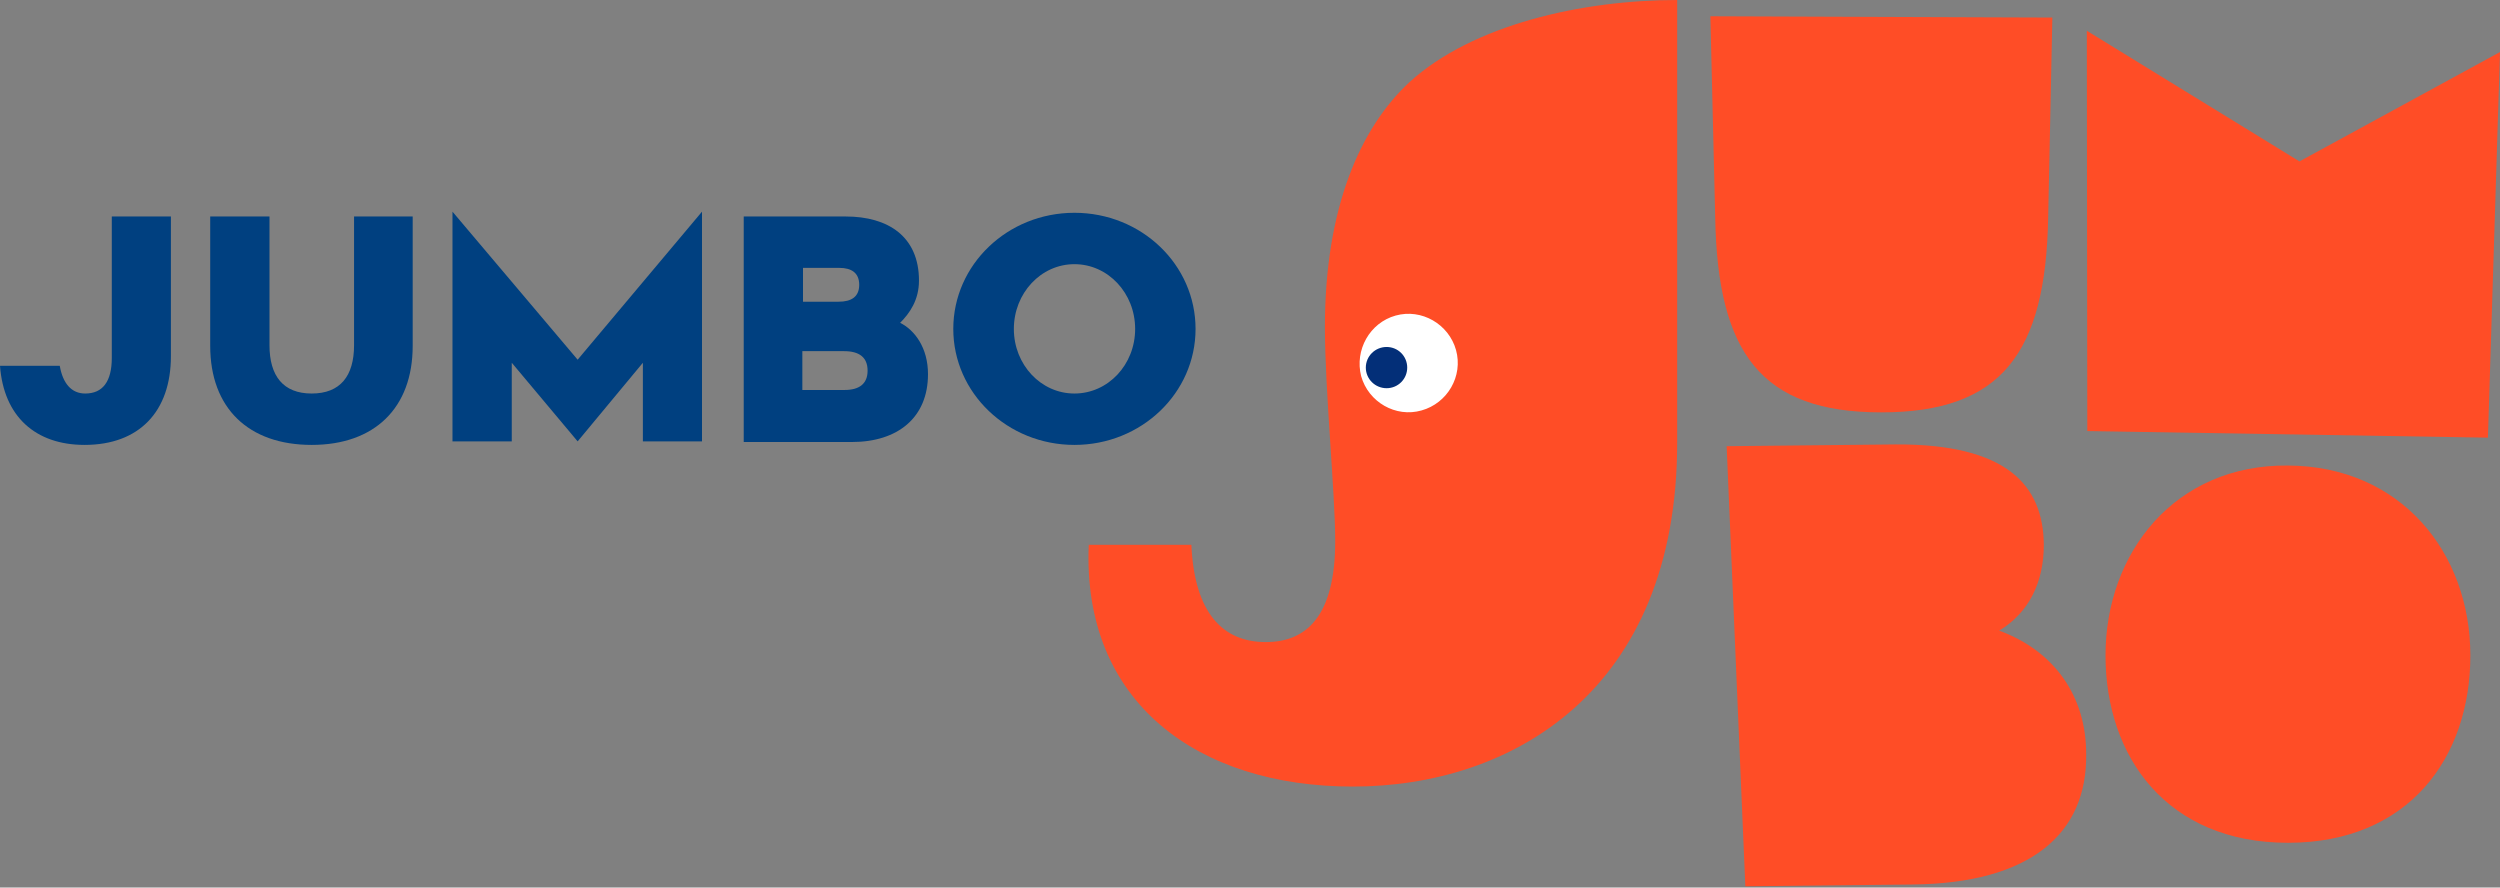 <svg version="1.2" xmlns="http://www.w3.org/2000/svg" viewBox="0 0 1552 551" width="1552" height="551">
	<rect x="0" y="0" width="1552" height="551" fill="#808080" stroke="none"/>
	<title>footer-logo-svg</title>
	<style>
		.s0 { fill: #004080 } 
		.s1 { fill: #ff4d26 } 
		.s2 { fill: #ffffff } 
		.s3 { fill: #032f78 } 
	</style>
	<path id="Layer" class="s0" d="m399.1 274v-48.8l-40.5 48.8-40.9-48.8v48.8h-36.8v-142.6l77.7 91.9 77.2-91.9v142.6z"/>
	<path id="Layer" class="s0" d="m256.2 214.7c0 38.6-23.7 61.5-62.7 61.5-39.3 0-63-22.9-63-61.5v-80.3h36.8v79.9c0 19.2 8.6 30 26.2 30 17.7 0 26.3-10.8 26.3-30v-79.9h36.4z"/>
	<path id="Layer" fill-rule="evenodd" class="s0" d="m525.1 134.4c26.2 0 45.4 12.4 45.4 39.8 0 12-5.7 20.2-11.7 26.2 9 4.5 17.3 15.4 17.3 31.9 0 27-18.8 42.1-47.3 42.1h-67.1v-140zm-26.6 52.9h22.1c7.9 0 12.8-3 12.8-10.5 0-7.5-4.9-10.5-12.4-10.5h-22.5zm25.8 54.8c9.1 0 14.3-3.8 14.3-12 0-8.3-5.2-12.1-14.6-12.1h-25.9v24.1z"/>
	<path id="Layer" fill-rule="evenodd" class="s0" d="m667 276.2c-41.5 0-75.2-32.2-75.2-72 0-39.9 33.7-72.1 75.2-72.1 41.6 0 75.2 32.2 75.2 72.1 0 39.8-33.6 72-75.2 72zm37.7-72c0-22.2-16.8-40.2-37.7-40.2-20.8 0-37.6 18-37.6 40.2 0 22.2 16.8 40.1 37.6 40.1 20.9 0 37.7-17.9 37.7-40.1z"/>
	<path id="Layer" class="s0" d="m69.4 134.4v87.8c0 14.6-5.6 22.1-16.5 22.1-8.6 0-13.9-6.3-15.8-17.2h-36.7-0.4c2.3 31.5 22.1 49.1 52.5 49.1 33.8 0 53.6-20.6 53.6-55.1v-86.7z"/>
	<path id="Layer" class="s1" d="m875 51c-30.4 28.2-52.5 77.7-52.5 152.1 0 38.6 6.4 103.5 6.4 132.8 0 47.3-18.4 62.7-43.1 62.7-26.7 0-44.3-18-46.2-60.4h-63.7c-4.2 97.9 67.8 150.1 163.9 150.1 97.9 0 201.4-58.5 201.4-213.6v-274.7c-59.3 0-127.2 15.4-166.2 51z"/>
	<path id="Layer" class="s1" d="m1064.8 135.1c1.5 84.1 28.5 120.9 103.1 120.9 74.7 0 102.1-36.8 103.6-120.9l2.6-124.2-212.3-0.8z"/>
	<path id="Layer" class="s1" d="m1552 32.3l-124.5 67.9-132-81.1 0.3 248.5 248.7 4.1z"/>
	<path id="Layer" class="s1" d="m1241.1 391.5c18.7-11.3 27.7-30.4 27.7-53.3-0.3-36.8-22.8-62.7-92.2-62.3l-104.7 1.1 11.6 273.2 103.6-1.1c73.5-0.7 108.7-31.5 108-81.1 0-35.6-19.5-63.8-54-76.5z"/>
	<path id="Layer" class="s1" d="m1420.4 523.2c75 0 113.2-52.9 113.2-116.3 0-63.8-43.1-117.5-113.2-117.9-70.2-0.7-113.3 54.1-113.3 117.9 0 63 38.2 116.3 113.3 116.3z"/>
	<path id="Layer" class="s2" d="m866.4 195.9c16.1-4.5 33 5.3 37.5 21.4 4.5 16.2-5.3 33-21.4 37.5-16.1 4.6-33-5.2-37.5-21.3-4.1-16.2 5.3-33.1 21.4-37.6z"/>
	<path id="Layer" class="s3" d="m860.8 241c-7.1 0-12.9-5.7-12.9-12.8 0-7.1 5.8-12.8 12.9-12.8 7.1 0 12.8 5.7 12.8 12.8 0 7.1-5.7 12.8-12.8 12.8z"/>
</svg>